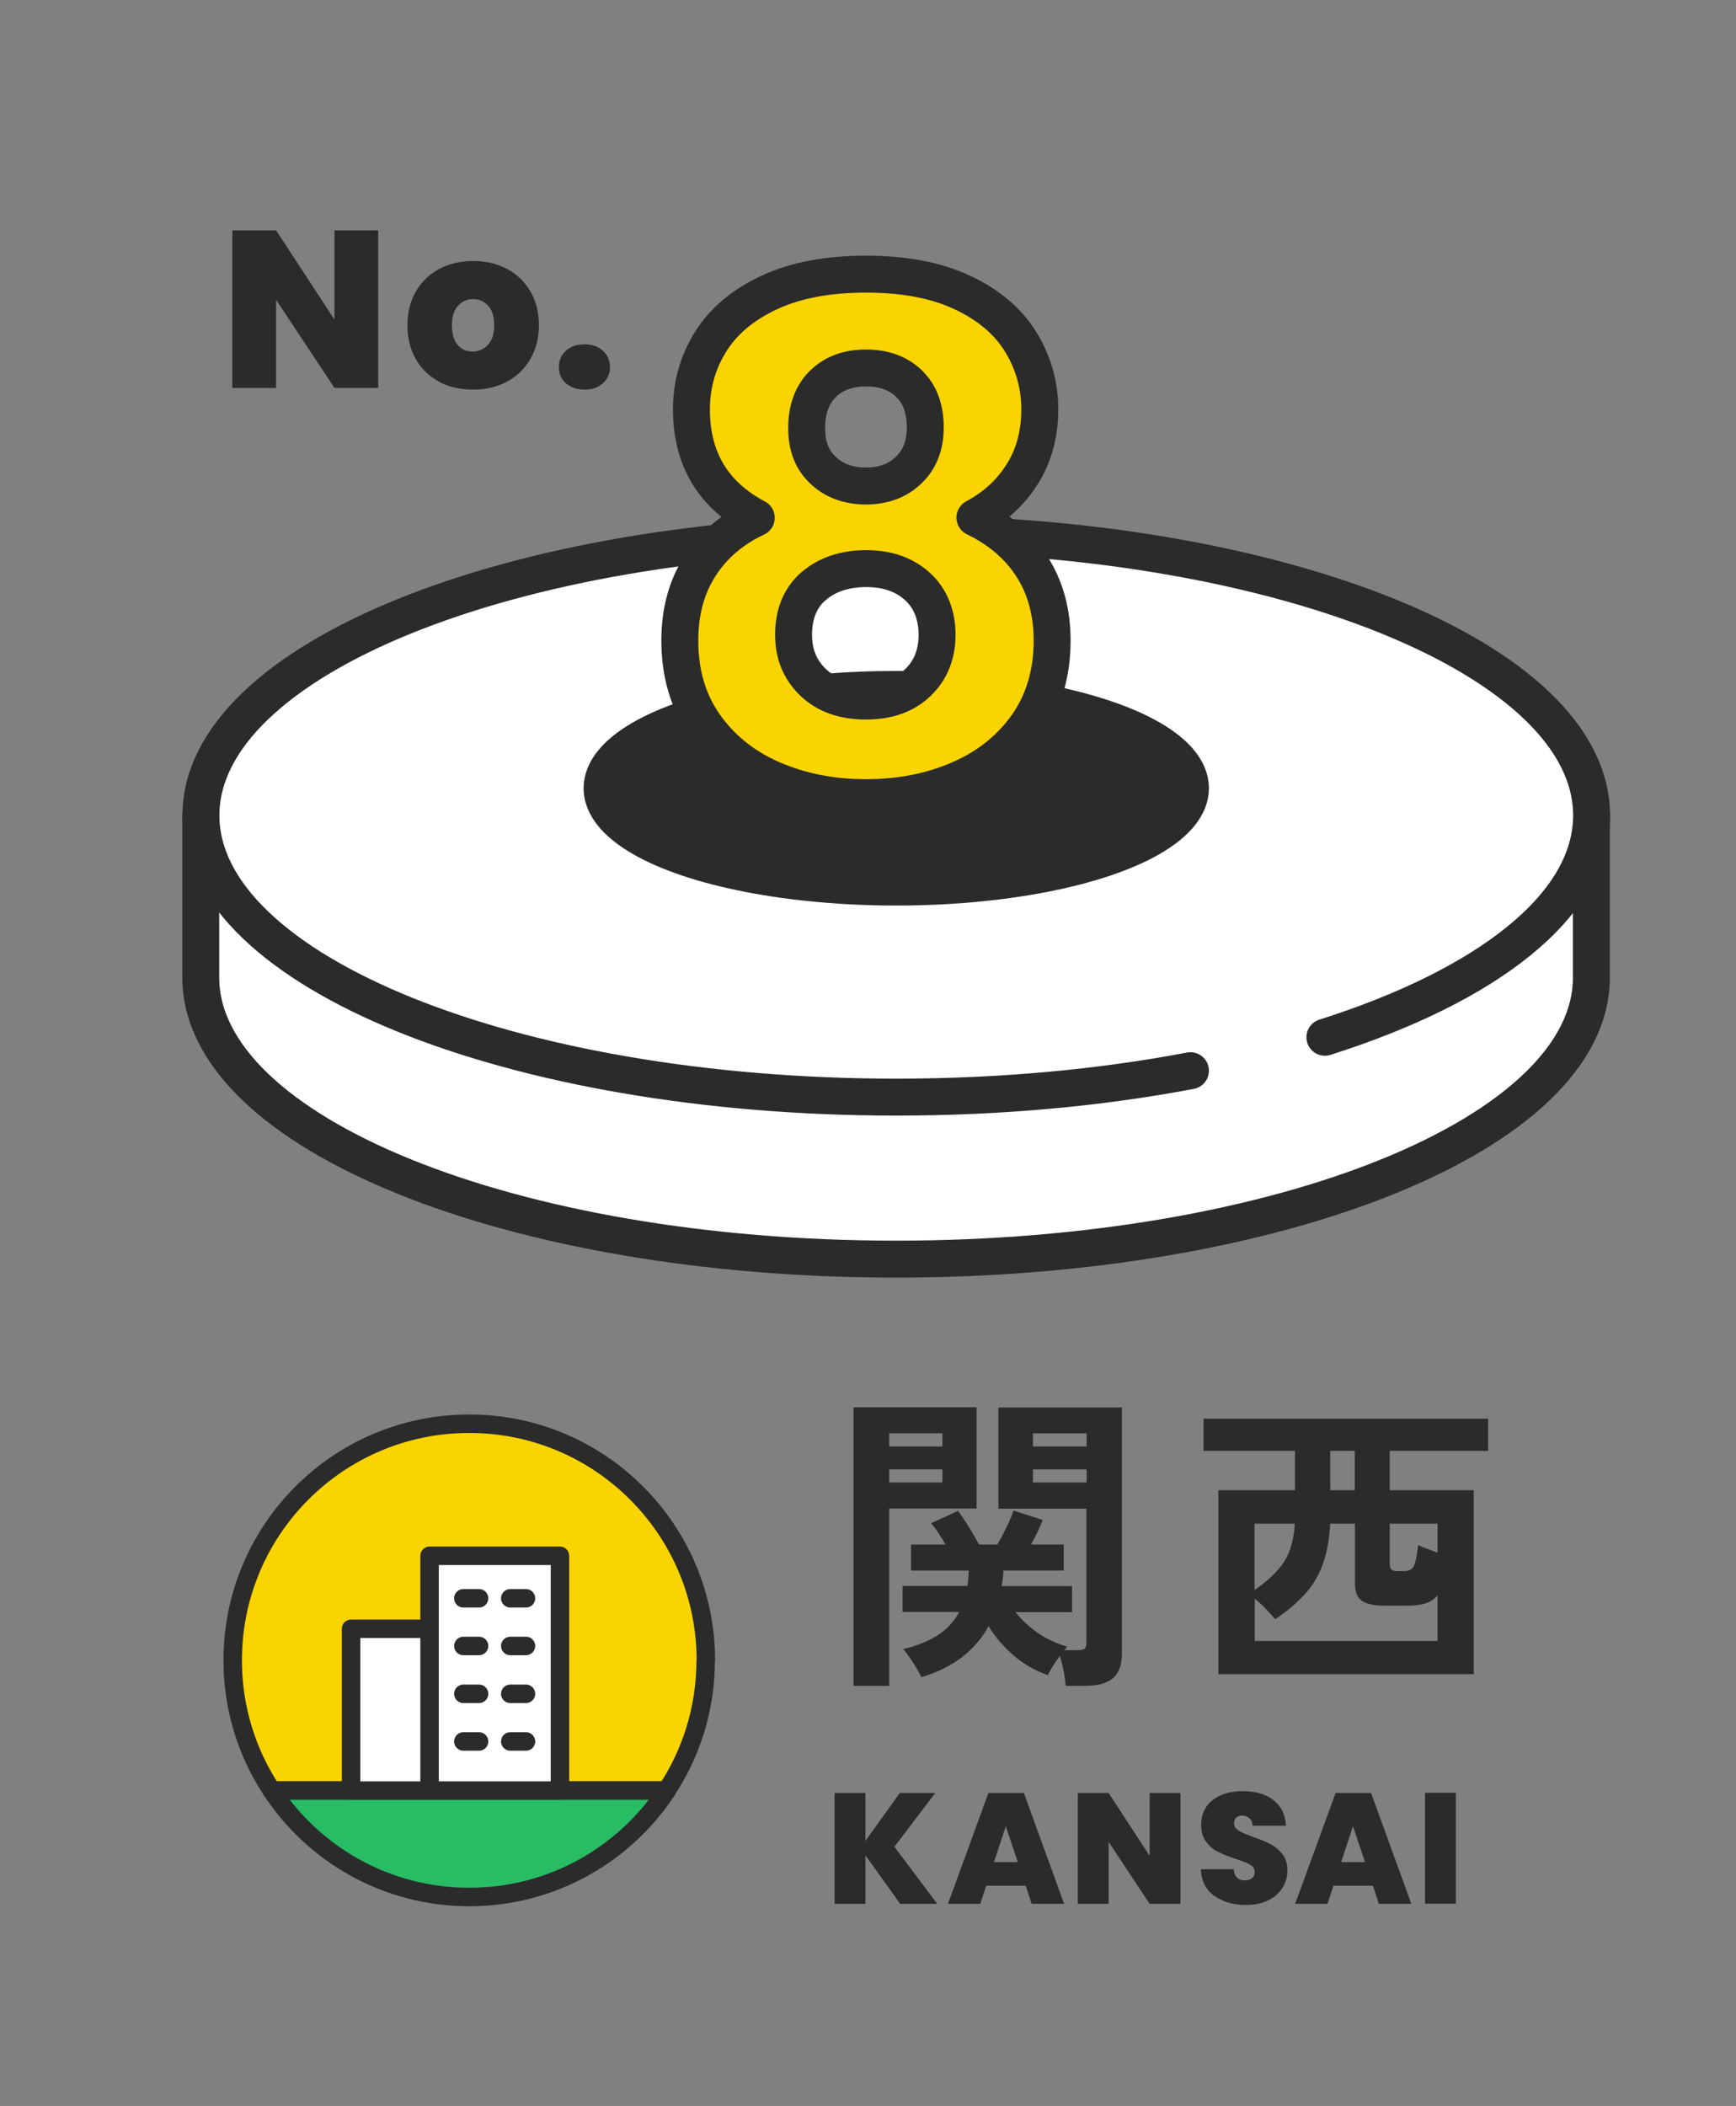 <svg viewBox="0 0 94 114" xmlns="http://www.w3.org/2000/svg"><rect x="0" y="0" width="94" height="114" fill="#808080" stroke="none"/><path d="m0 0h94v114h-94z" fill="none"/><path d="m86.17 44.15v8.76c0 8.42-16.85 15.25-37.65 15.25s-37.65-6.83-37.65-15.25v-8.76" fill="#fff" stroke="#2b2b2b" stroke-linecap="round" stroke-linejoin="round" stroke-width="2"/><path d="m64.46 57.96c-4.84.92-10.24 1.43-15.93 1.43-20.79 0-37.65-6.83-37.65-15.25s16.85-15.25 37.65-15.25 37.65 6.83 37.65 15.25c0 4.88-5.65 9.22-14.44 12.01" fill="#fff" stroke="#2b2b2b" stroke-linecap="round" stroke-linejoin="round" stroke-width="2"/><ellipse cx="48.53" cy="42.67" fill="#2b2b2b" rx="15.93" ry="5.35" stroke="#2b2b2b" stroke-miterlimit="10" stroke-width="2"/><path d="m37.44 22.16c0-1.34.35-2.57 1.05-3.68s1.75-1.99 3.17-2.65 3.16-.99 5.23-.99 3.8.33 5.21.99 2.46 1.54 3.15 2.65 1.05 2.33 1.05 3.68-.32 2.51-.95 3.51-1.49 1.78-2.56 2.35c1.34.65 2.38 1.54 3.1 2.67s1.08 2.46 1.08 3.98c0 1.77-.45 3.29-1.34 4.57-.9 1.28-2.11 2.26-3.64 2.93s-3.23 1.01-5.1 1.01-3.57-.34-5.1-1.01-2.74-1.65-3.64-2.93-1.34-2.81-1.34-4.57c0-1.54.36-2.88 1.08-4.01s1.74-2.01 3.06-2.63c-2.34-1.24-3.51-3.2-3.51-5.86zm6.61 9.57c-.72.63-1.08 1.51-1.08 2.63 0 1.05.35 1.9 1.06 2.58s1.66 1.01 2.86 1.01 2.13-.34 2.82-1.01 1.03-1.53 1.03-2.58-.35-1.97-1.06-2.61c-.71-.65-1.64-.97-2.78-.97s-2.12.32-2.84.95zm5.17-10.97c-.59-.56-1.36-.84-2.33-.84s-1.75.29-2.33.86-.88 1.37-.88 2.39.3 1.74.9 2.3 1.37.84 2.31.84 1.72-.29 2.31-.86c.6-.57.9-1.34.9-2.31 0-1.02-.29-1.81-.88-2.37z" fill="#f9d400" stroke="#2b2b2b" stroke-linecap="round" stroke-linejoin="round" stroke-width="2"/><g fill="#2b2b2b"><path d="m20.48 21h-2.37l-3.16-4.77v4.77h-2.37v-8.53h2.37l3.16 4.83v-4.83h2.37z"/><path d="m23.78 20.66c-.54-.28-.96-.69-1.26-1.21s-.46-1.14-.46-1.85.16-1.31.47-1.84c.31-.52.73-.93 1.27-1.21s1.14-.42 1.82-.42 1.28.14 1.82.42.96.69 1.27 1.21c.31.53.47 1.14.47 1.84s-.16 1.32-.47 1.85-.74.93-1.28 1.22-1.15.42-1.83.42-1.29-.14-1.82-.42zm2.65-2c.22-.25.33-.6.33-1.06s-.11-.81-.33-1.05-.49-.36-.82-.36-.59.12-.81.36-.33.59-.33 1.05.1.82.31 1.07.48.36.81.36.61-.12.83-.37z"/><path d="m30.64 20.75c-.25-.23-.38-.52-.38-.88s.13-.65.38-.88.59-.35 1.01-.35.74.12 1 .35c.25.23.38.53.38.88s-.13.64-.38.87-.59.35-1 .35-.76-.12-1.01-.34z"/><path d="m46.22 91.26v-15.08h6.66v5.48h-4.73v9.6h-1.92zm1.93-12.96h2.88v-.71h-2.88zm0 1.95h2.88v-.71h-2.88zm9.55 10.99c-.01-.23-.05-.49-.11-.8s-.13-.57-.2-.8c-.28.38-.5.72-.65 1.04-.69-.24-1.31-.6-1.86-1.07-.55-.48-1-1-1.35-1.58-.35.65-.83 1.2-1.43 1.67-.6.46-1.34.83-2.21 1.09-.09-.21-.24-.46-.44-.78-.2-.31-.39-.56-.54-.74.78-.19 1.42-.45 1.91-.78s.86-.74 1.11-1.23h-3.06v-1.41h3.51c.02-.12.04-.26.05-.4s.02-.29.03-.43h-3.13v-1.41h1.87c-.12-.21-.26-.43-.39-.63s-.27-.38-.39-.53l1.46-.66c.17.23.37.52.59.88s.4.68.54.94h.99c.16-.26.33-.57.5-.94.18-.36.3-.66.38-.9l1.58.51c-.08.22-.18.44-.29.67s-.23.45-.34.66h1.77v1.41h-3.27c0 .15 0 .29-.03.43-.02.14-.04.27-.06.41h3.81v1.41h-3.06c.32.41.71.77 1.17 1.1s1.01.58 1.63.77c-.02.02-.05.05-.08.09-.03.03-.05.07-.08.1h.68c.23 0 .37-.03.43-.09s.09-.2.09-.4v-7.17h-4.77v-5.48h6.69v13.33c0 .59-.16 1.03-.47 1.31s-.82.43-1.52.43h-1.07zm-1.77-12.94h2.91v-.71h-2.91zm0 1.95h2.91v-.71h-2.91z"/><path d="m65.97 90.63v-9.96h4.15v-2.13h-4.95v-1.74h15.41v1.74h-5.33v2.13h4.55v9.96h-13.82zm1.96-1.8h9.91v-2.47c-.18.22-.41.36-.67.44s-.58.12-.94.12h-1.28c-.54 0-.94-.09-1.2-.26s-.38-.49-.38-.93v-3.25h-1.34c-.05.84-.18 1.57-.4 2.18s-.54 1.16-.97 1.63-.96.93-1.61 1.36c-.14-.16-.31-.35-.51-.56s-.4-.4-.6-.54v2.28zm0-2.76c.69-.46 1.21-.96 1.57-1.48.35-.52.56-1.23.61-2.11h-2.18zm4.1-5.4h1.33v-2.13h-1.33zm3.65 4.38h.34c.26 0 .44-.09.53-.26.09-.18.17-.56.24-1.15.14.07.3.14.49.2.19.07.38.14.56.21v-1.57h-2.59v2.16c0 .14.03.24.08.31.06.07.17.1.34.1z"/><path d="m48.74 103.06-1.88-2.63v2.63h-1.67v-6h1.67v2.59l1.86-2.59h1.92l-2.21 2.91 2.32 3.09h-2.02z"/><path d="m55.53 102.08h-2.13l-.32.98h-1.75l2.19-6h1.92l2.18 6h-1.76l-.32-.98zm-.42-1.28-.65-1.94-.64 1.94z"/><path d="m63.92 103.06h-1.67l-2.22-3.35v3.35h-1.67v-6h1.67l2.22 3.4v-3.4h1.67z"/><path d="m65.74 102.62c-.45-.33-.69-.81-.72-1.43h1.78c.02.21.08.36.19.46s.25.14.42.14c.15 0 .28-.04.38-.12s.15-.18.15-.32c0-.18-.08-.31-.25-.41s-.43-.2-.8-.32c-.39-.13-.71-.26-.95-.38s-.45-.3-.63-.54-.27-.54-.27-.92.1-.72.29-.99.46-.48.8-.62.73-.21 1.16-.21c.7 0 1.26.16 1.67.49.42.33.64.78.67 1.38h-1.81c0-.18-.06-.32-.17-.41s-.24-.14-.4-.14c-.12 0-.23.04-.31.11s-.12.18-.12.32c0 .11.04.21.13.29s.2.15.33.21.32.13.58.23c.38.13.69.26.94.39s.46.31.64.54.27.52.27.87-.09.68-.27.96-.44.51-.77.67c-.34.17-.74.25-1.2.25-.7 0-1.27-.17-1.72-.5z"/><path d="m74.33 102.08h-2.13l-.32.98h-1.75l2.19-6h1.92l2.18 6h-1.76l-.32-.98zm-.42-1.28-.65-1.94-.64 1.94z"/><path d="m78.83 97.05v6h-1.67v-6z"/></g><path d="m38.22 89.88c0-7.07-5.73-12.81-12.81-12.81s-12.81 5.73-12.81 12.81c0 2.61.78 5.03 2.12 7.05h21.37c1.34-2.02 2.12-4.44 2.12-7.05z" fill="#f9d400" stroke="#2b2b2b" stroke-linecap="round" stroke-linejoin="round"/><path d="m14.72 96.93c2.29 3.47 6.22 5.76 10.69 5.76s8.4-2.29 10.69-5.76z" fill="#28bc64" stroke="#2b2b2b" stroke-linecap="round" stroke-linejoin="round"/><path d="m30.32 96.93h-7.06v-12.71h7.06zm-7.07-8.76h-4.24v8.76h4.24" fill="#fff" stroke="#2b2b2b" stroke-linecap="round" stroke-linejoin="round"/><path d="m25.09 94.27h.85m1.69 0h.85m-3.39-2.58h.85m1.69 0h.85m-3.39-2.59h.85m1.69 0h.85m-3.39-2.58h.85m1.69 0h.85" fill="none" stroke="#2b2b2b" stroke-linecap="round" stroke-linejoin="round"/></svg>